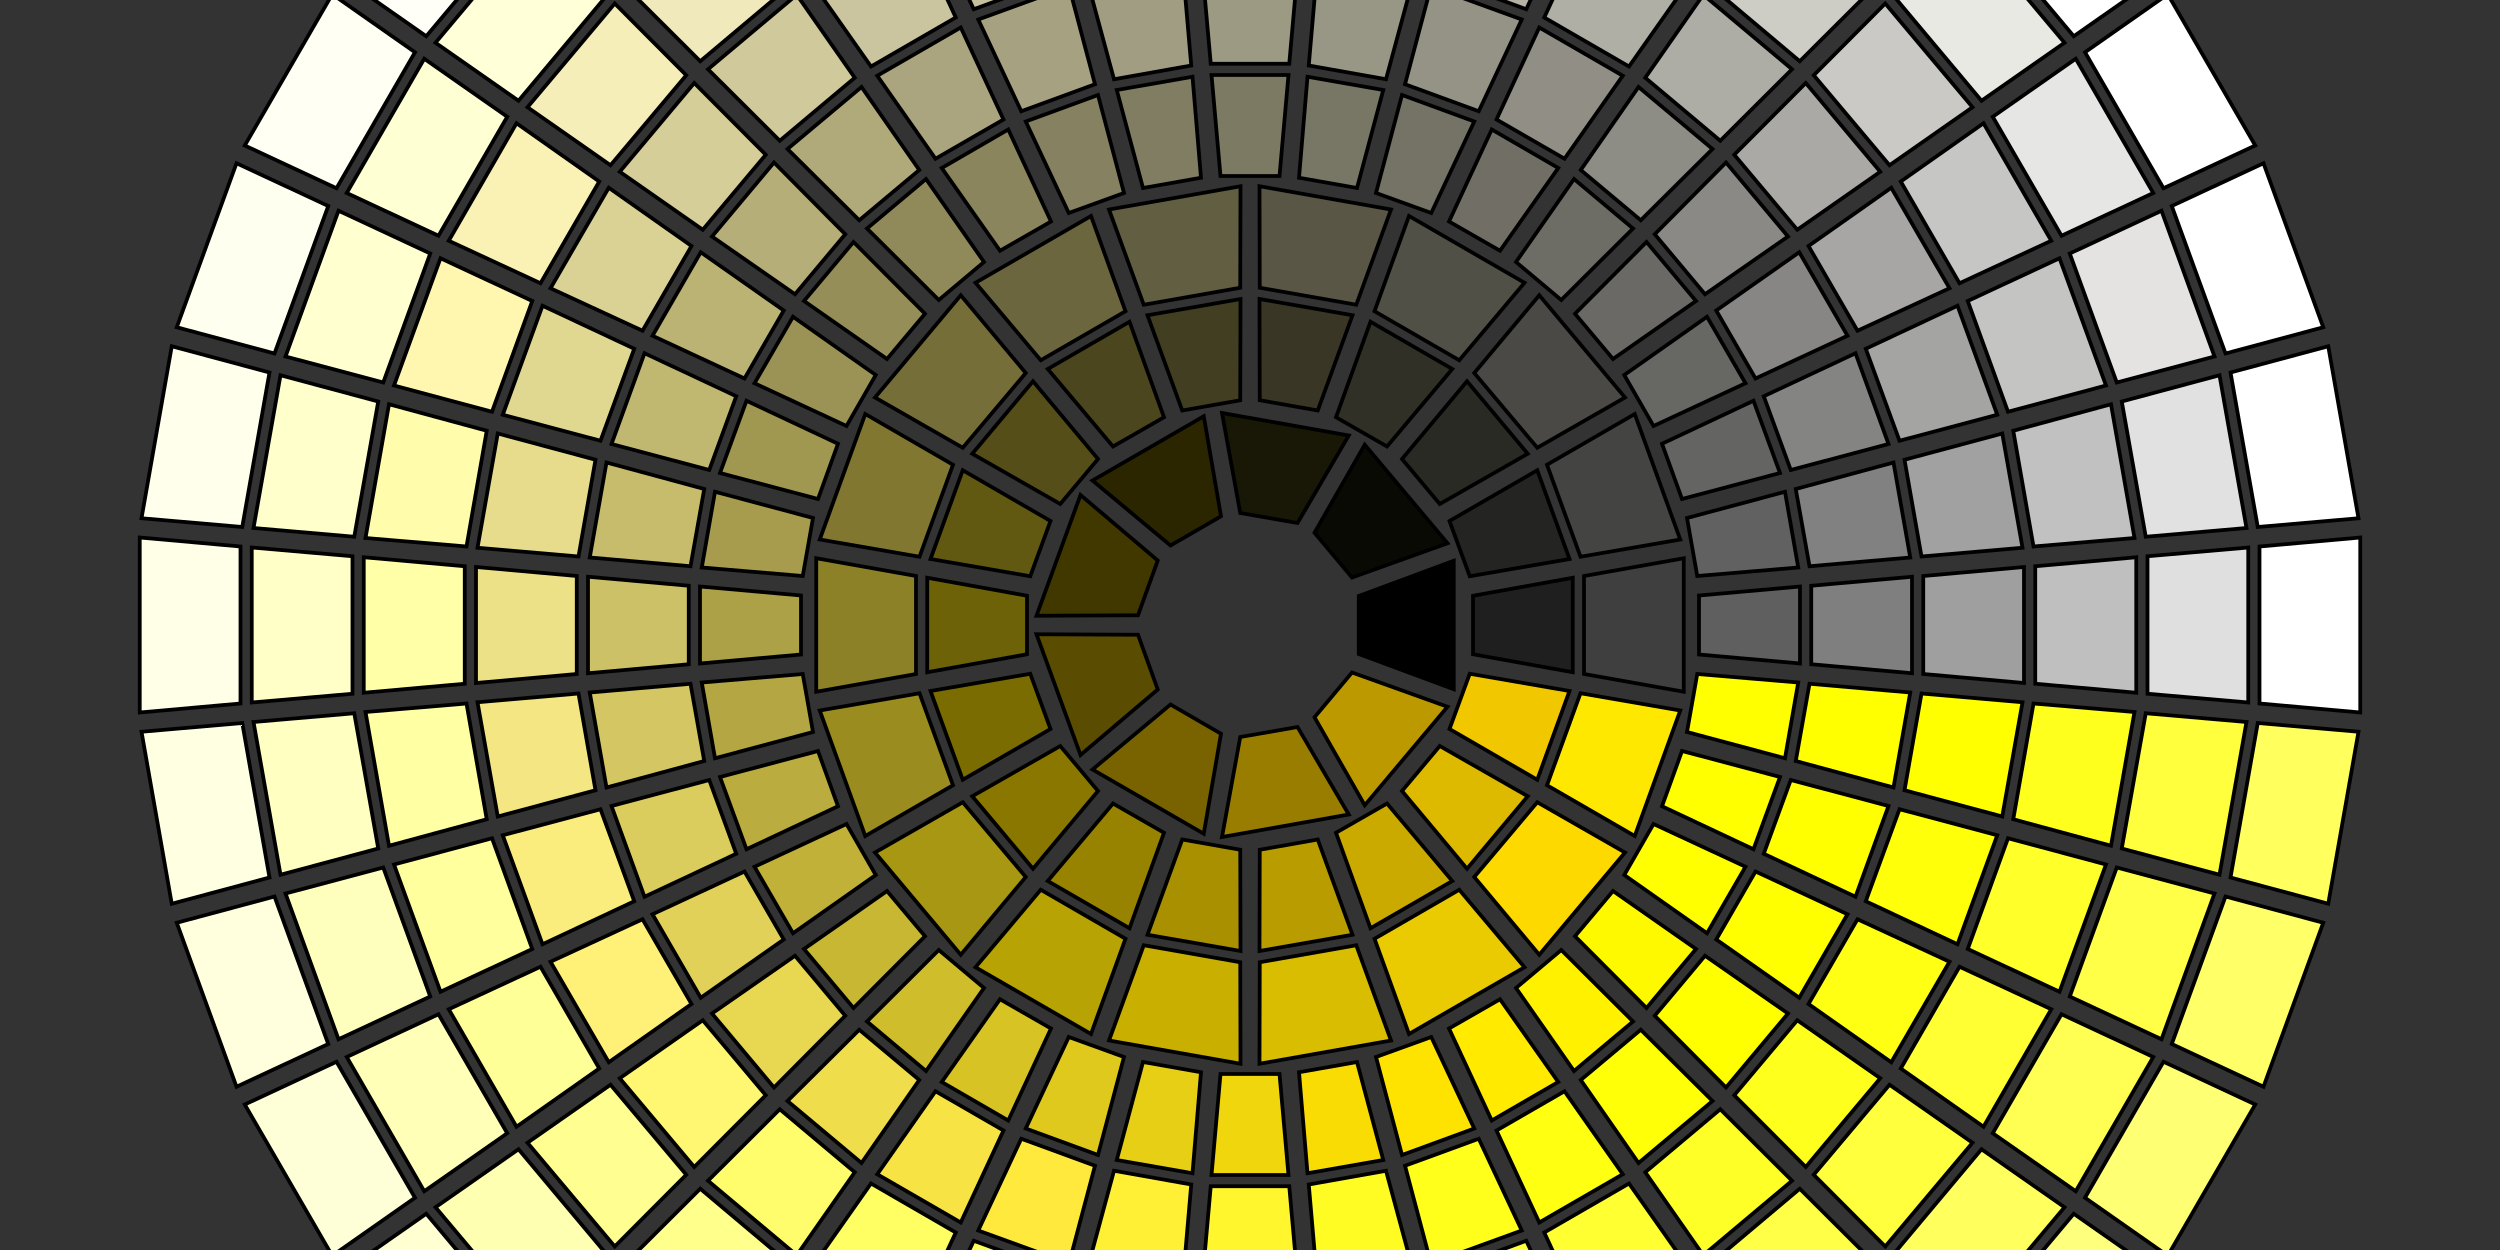 <?xml version="1.0" encoding="UTF-8"?>
<!DOCTYPE svg PUBLIC "-//W3C//DTD SVG 1.1//EN" "http://www.w3.org/Graphics/SVG/1.1/DTD/svg11.dtd">
<svg xmlns="http://www.w3.org/2000/svg" xml:space="preserve" width="100mm" height="50mm" viewBox="0 0 100 50" style="shape-rendering:geometricPrecision; text-rendering:geometricPrecision; image-rendering:optimizeQuality; fill-rule:evenodd; clip-rule:evenodd">
 <rect x="0" y="0" width="100" height="50" fill="#333333" stroke="none"/>
 <defs>
  <style type="text/css">
   <![CDATA[
    svg { background-color: #C0C0C0; }
    .normal { fill: none; stroke: #000000; stroke-width: 0.04mm; }
    .line { stroke: #000000; stroke-width: 0.04mm; }
   ]]>
  </style>
 </defs>
 <g id="robotplanet">
  <polygon points="57.9,28.27 54.08,26.9 52.58,28.69 54.59,32.21" class="normal" style="fill: #BD9900" />
  <polygon points="53.95,32.58 51.9,29.08 49.61,29.48 48.88,33.48" class="normal" style="fill: #997D00" />
  <polygon points="48.15,33.35 48.84,29.35 46.82,28.18 43.7,30.78" class="normal" style="fill: #786300" />
  <polygon points="43.22,30.2 46.31,27.58 45.52,25.39 41.46,25.37" class="normal" style="fill: #5A4C00" />
  <polygon points="41.46,24.63 45.52,24.61 46.31,22.42 43.22,19.8" class="normal" style="fill: #413800" />
  <polygon points="43.7,19.22 46.82,21.82 48.84,20.65 48.15,16.65" class="normal" style="fill: #2B2600" />
  <polygon points="48.88,16.52 49.61,20.52 51.9,20.92 53.95,17.42" class="normal" style="fill: #191705" />
  <polygon points="54.59,17.79 52.58,21.31 54.08,23.1 57.9,21.73" class="normal" style="fill: #0A0A05" />
  <polygon points="58.15,22.43 54.35,23.84 54.35,26.16 58.15,27.57" class="normal" style="fill: #000000" />
  <polygon points="62.78,27.64 58.79,26.95 57.98,29.16 61.49,31.19" class="normal" style="fill: #F1C800" />
  <polygon points="61.11,31.85 57.59,29.84 56.08,31.64 58.68,34.75" class="normal" style="fill: #DDB900" />
  <polygon points="58.09,35.24 55.48,32.14 53.44,33.31 54.82,37.13" class="normal" style="fill: #CBAA00" />
  <polygon points="54.1,37.39 52.71,33.58 50.39,33.99 50.38,38.04" class="normal" style="fill: #B99D00" />
  <polygon points="49.62,38.04 49.61,33.99 47.29,33.58 45.9,37.39" class="normal" style="fill: #A89000" />
  <polygon points="45.18,37.13 46.56,33.31 44.52,32.14 41.91,35.24" class="normal" style="fill: #988300" />
  <polygon points="41.32,34.75 43.92,31.64 42.41,29.84 38.89,31.85" class="normal" style="fill: #897700" />
  <polygon points="38.51,31.19 42.02,29.16 41.21,26.95 37.22,27.64" class="normal" style="fill: #7A6C00" />
  <polygon points="37.09,26.89 41.08,26.17 41.08,23.83 37.09,23.11" class="normal" style="fill: #6D6208" />
  <polygon points="37.22,22.36 41.21,23.05 42.02,20.84 38.51,18.81" class="normal" style="fill: #615811" />
  <polygon points="38.89,18.15 42.41,20.16 43.92,18.36 41.32,15.25" class="normal" style="fill: #554E18" />
  <polygon points="41.91,14.76 44.52,17.86 46.56,16.69 45.18,12.87" class="normal" style="fill: #4B461E" />
  <polygon points="45.9,12.61 47.29,16.42 49.61,16.01 49.62,11.96" class="normal" style="fill: #413E22" />
  <polygon points="50.38,11.96 50.39,16.01 52.71,16.42 54.1,12.61" class="normal" style="fill: #393625" />
  <polygon points="54.82,12.87 53.44,16.69 55.48,17.86 58.09,14.76" class="normal" style="fill: #313026" />
  <polygon points="58.68,15.25 56.08,18.36 57.59,20.16 61.11,18.15" class="normal" style="fill: #2A2A25" />
  <polygon points="61.49,18.81 57.98,20.84 58.79,23.05 62.78,22.36" class="normal" style="fill: #242423" />
  <polygon points="62.91,23.11 58.92,23.83 58.92,26.17 62.91,26.89" class="normal" style="fill: #1F1F1F" />
  <polygon points="67.21,28.42 63.22,27.73 61.88,31.41 65.39,33.44" class="normal" style="fill: #FFE800" />
  <polygon points="65,34.1 61.49,32.09 58.97,35.08 61.57,38.19" class="normal" style="fill: #FDD900" />
  <polygon points="60.98,38.69 58.37,35.59 54.98,37.55 56.36,41.36" class="normal" style="fill: #EACA00" />
  <polygon points="55.64,41.62 54.25,37.81 50.39,38.49 50.38,42.55" class="normal" style="fill: #D8BD00" />
  <polygon points="49.62,42.55 49.61,38.49 45.75,37.81 44.36,41.62" class="normal" style="fill: #C8AF00" />
  <polygon points="43.64,41.36 45.02,37.55 41.63,35.59 39.02,38.69" class="normal" style="fill: #B8A304" />
  <polygon points="38.43,38.19 41.03,35.08 38.51,32.09 35,34.1" class="normal" style="fill: #A89712" />
  <polygon points="34.61,33.44 38.12,31.41 36.78,27.73 32.79,28.42" class="normal" style="fill: #9A8C1E" />
  <polygon points="32.65,27.67 36.64,26.96 36.64,23.04 32.65,22.33" class="normal" style="fill: #8D8128" />
  <polygon points="32.79,21.58 36.78,22.27 38.12,18.59 34.61,16.56" class="normal" style="fill: #817731" />
  <polygon points="35,15.9 38.51,17.91 41.03,14.92 38.43,11.81" class="normal" style="fill: #756E38" />
  <polygon points="39.02,11.31 41.63,14.41 45.02,12.45 43.64,8.64" class="normal" style="fill: #6B663E" />
  <polygon points="44.36,8.38 45.75,12.19 49.61,11.51 49.62,7.45" class="normal" style="fill: #615E42" />
  <polygon points="50.38,7.45 50.39,11.51 54.25,12.19 55.64,8.38" class="normal" style="fill: #595645" />
  <polygon points="56.36,8.64 54.98,12.45 58.37,14.41 60.98,11.31" class="normal" style="fill: #515046" />
  <polygon points="61.57,11.81 58.97,14.92 61.49,17.91 65,15.9" class="normal" style="fill: #4A4945" />
  <polygon points="65.39,16.56 61.88,18.59 63.22,22.27 67.21,21.58" class="normal" style="fill: #444443" />
  <polygon points="67.35,22.33 63.36,23.04 63.36,26.96 67.35,27.67" class="normal" style="fill: #3F3F3F" />
  <polygon points="71.93,27.3 67.89,26.96 67.48,29.28 71.4,30.33" class="normal" style="fill: #FFFF00" />
  <polygon points="71.2,31.08 67.28,30.04 66.48,32.25 70.14,33.97" class="normal" style="fill: #FFFF00" />
  <polygon points="69.82,34.67 66.14,32.96 64.97,35 68.28,37.33" class="normal" style="fill: #FFFF00" />
  <polygon points="67.84,37.96 64.52,35.64 63,37.45 65.86,40.32" class="normal" style="fill: #FFF900" />
  <polygon points="65.32,40.86 62.45,38 60.64,39.52 62.96,42.84" class="normal" style="fill: #FFF100" />
  <polygon points="62.33,43.28 60,39.97 57.96,41.14 59.67,44.82" class="normal" style="fill: #FFEA00" />
  <polygon points="58.97,45.14 57.25,41.48 55.04,42.28 56.08,46.2" class="normal" style="fill: #FFE300" />
  <polygon points="55.33,46.4 54.28,42.48 51.96,42.89 52.3,46.93" class="normal" style="fill: #F8DC04" />
  <polygon points="51.54,47 51.18,42.96 48.82,42.96 48.46,47" class="normal" style="fill: #F0D60D" />
  <polygon points="47.7,46.93 48.04,42.89 45.72,42.48 44.67,46.4" class="normal" style="fill: #E7CF15" />
  <polygon points="43.92,46.2 44.96,42.28 42.75,41.48 41.03,45.14" class="normal" style="fill: #DFC91D" />
  <polygon points="40.33,44.82 42.04,41.14 40,39.97 37.67,43.28" class="normal" style="fill: #D7C324" />
  <polygon points="37.04,42.84 39.36,39.52 37.55,38 34.68,40.86" class="normal" style="fill: #D0BD2B" />
  <polygon points="34.14,40.32 37,37.45 35.48,35.64 32.16,37.96" class="normal" style="fill: #C8B732" />
  <polygon points="31.72,37.33 35.03,35 33.86,32.96 30.18,34.67" class="normal" style="fill: #C1B138" />
  <polygon points="29.86,33.97 33.52,32.25 32.72,30.04 28.8,31.08" class="normal" style="fill: #BAAC3E" />
  <polygon points="28.6,30.33 32.52,29.28 32.11,26.96 28.07,27.3" class="normal" style="fill: #B3A643" />
  <polygon points="28,26.54 32.04,26.18 32.04,23.82 28,23.46" class="normal" style="fill: #ADA148" />
  <polygon points="28.07,22.7 32.11,23.04 32.52,20.72 28.6,19.67" class="normal" style="fill: #A79C4D" />
  <polygon points="28.8,18.92 32.72,19.96 33.52,17.75 29.86,16.03" class="normal" style="fill: #A09751" />
  <polygon points="30.18,15.33 33.86,17.04 35.03,15 31.72,12.67" class="normal" style="fill: #9B9355" />
  <polygon points="32.16,12.04 35.48,14.36 37,12.55 34.14,9.68" class="normal" style="fill: #958E58" />
  <polygon points="34.68,9.14 37.55,12 39.36,10.48 37.04,7.16" class="normal" style="fill: #908A5B" />
  <polygon points="37.67,6.72 40,10.03 42.04,8.86 40.33,5.18" class="normal" style="fill: #8B855E" />
  <polygon points="41.03,4.86 42.75,8.52 44.96,7.72 43.92,3.8" class="normal" style="fill: #868160" />
  <polygon points="44.67,3.6 45.72,7.52 48.04,7.11 47.7,3.07" class="normal" style="fill: #817D62" />
  <polygon points="48.46,3 48.82,7.04 51.18,7.04 51.54,3" class="normal" style="fill: #7D7A63" />
  <polygon points="52.3,3.07 51.96,7.11 54.28,7.52 55.33,3.6" class="normal" style="fill: #787664" />
  <polygon points="56.08,3.8 55.04,7.72 57.25,8.52 58.97,4.86" class="normal" style="fill: #747365" />
  <polygon points="59.67,5.18 57.96,8.86 60,10.03 62.33,6.72" class="normal" style="fill: #716F65" />
  <polygon points="62.96,7.16 60.64,10.48 62.45,12 65.32,9.14" class="normal" style="fill: #6D6C65" />
  <polygon points="65.86,9.68 63,12.55 64.52,14.36 67.84,12.04" class="normal" style="fill: #6A6965" />
  <polygon points="68.28,12.67 64.97,15 66.14,17.04 69.82,15.33" class="normal" style="fill: #676764" />
  <polygon points="70.14,16.03 66.48,17.75 67.28,19.96 71.2,18.92" class="normal" style="fill: #646463" />
  <polygon points="71.4,19.67 67.48,20.72 67.89,23.04 71.93,22.7" class="normal" style="fill: #616161" />
  <polygon points="72,23.46 67.96,23.82 67.96,26.18 72,26.54" class="normal" style="fill: #5F5F5F" />
  <polygon points="76.41,27.7 72.38,27.35 71.83,30.44 75.74,31.5" class="normal" style="fill: #FFFF00" />
  <polygon points="75.54,32.24 71.63,31.2 70.55,34.15 74.22,35.87" class="normal" style="fill: #FFFF00" />
  <polygon points="73.9,36.57 70.22,34.86 68.65,37.58 71.97,39.91" class="normal" style="fill: #FFFF00" />
  <polygon points="71.52,40.54 68.2,38.23 66.19,40.63 69.04,43.5" class="normal" style="fill: #FFFF00" />
  <polygon points="68.5,44.04 65.63,41.19 63.23,43.2 65.54,46.52" class="normal" style="fill: #FFFF08" />
  <polygon points="64.91,46.97 62.58,43.65 59.86,45.22 61.57,48.9" class="normal" style="fill: #FFFF12" />
  <polygon points="60.87,49.22 59.15,45.55 56.2,46.63 57.24,50.54" class="normal" style="fill: #FFFF1B" />
  <polygon points="56.5,50.74 55.44,46.83 52.35,47.38 52.7,51.41" class="normal" style="fill: #FFFC24" />
  <polygon points="51.93,51.48 51.57,47.45 48.43,47.45 48.07,51.48" class="normal" style="fill: #FFF62D" />
  <polygon points="47.3,51.41 47.65,47.38 44.56,46.83 43.5,50.74" class="normal" style="fill: #FFEF35" />
  <polygon points="42.76,50.54 43.8,46.63 40.85,45.55 39.13,49.22" class="normal" style="fill: #FFE93D" />
  <polygon points="38.43,48.9 40.14,45.22 37.42,43.65 35.09,46.97" class="normal" style="fill: #F7E344" />
  <polygon points="34.46,46.52 36.77,43.2 34.37,41.19 31.5,44.04" class="normal" style="fill: #F0DD4B" />
  <polygon points="30.96,43.5 33.81,40.63 31.8,38.23 28.48,40.54" class="normal" style="fill: #E8D751" />
  <polygon points="28.03,39.91 31.35,37.58 29.78,34.86 26.1,36.57" class="normal" style="fill: #E1D158" />
  <polygon points="25.78,35.87 29.45,34.15 28.37,31.2 24.46,32.24" class="normal" style="fill: #DACC5D" />
  <polygon points="24.26,31.5 28.17,30.44 27.62,27.35 23.59,27.7" class="normal" style="fill: #D3C663" />
  <polygon points="23.52,26.93 27.55,26.57 27.55,23.43 23.52,23.07" class="normal" style="fill: #CDC168" />
  <polygon points="23.59,22.3 27.62,22.65 28.17,19.56 24.26,18.5" class="normal" style="fill: #C6BC6C" />
  <polygon points="24.46,17.76 28.37,18.8 29.45,15.85 25.78,14.13" class="normal" style="fill: #C0B771" />
  <polygon points="26.1,13.43 29.78,15.14 31.35,12.42 28.03,10.09" class="normal" style="fill: #BBB374" />
  <polygon points="28.48,9.46 31.8,11.77 33.81,9.37 30.96,6.5" class="normal" style="fill: #B5AE78" />
  <polygon points="31.5,5.96 34.37,8.81 36.77,6.8 34.46,3.48" class="normal" style="fill: #B0AA7B" />
  <polygon points="35.09,3.03 37.42,6.35 40.14,4.78 38.43,1.1" class="normal" style="fill: #AAA57E" />
  <polygon points="39.13,0.78 40.85,4.45 43.8,3.37 42.76,-0.54" class="normal" style="fill: #A6A180" />
  <polygon points="43.5,-0.74 44.56,3.17 47.65,2.62 47.3,-1.41" class="normal" style="fill: #A19D82" />
  <polygon points="48.07,-1.48 48.43,2.55 51.57,2.55 51.93,-1.48" class="normal" style="fill: #9C9A83" />
  <polygon points="52.7,-1.41 52.35,2.62 55.44,3.17 56.5,-0.74" class="normal" style="fill: #989684" />
  <polygon points="57.24,-0.54 56.2,3.37 59.15,4.45 60.87,0.78" class="normal" style="fill: #949385" />
  <polygon points="61.57,1.1 59.86,4.78 62.58,6.35 64.91,3.03" class="normal" style="fill: #918F85" />
  <polygon points="65.54,3.48 63.23,6.8 65.63,8.81 68.5,5.96" class="normal" style="fill: #8D8C85" />
  <polygon points="69.04,6.5 66.19,9.37 68.2,11.77 71.52,9.46" class="normal" style="fill: #8A8985" />
  <polygon points="71.97,10.09 68.65,12.42 70.22,15.14 73.9,13.43" class="normal" style="fill: #878684" />
  <polygon points="74.22,14.13 70.55,15.85 71.63,18.8 75.54,17.76" class="normal" style="fill: #848483" />
  <polygon points="75.74,18.5 71.83,19.56 72.38,22.65 76.41,22.3" class="normal" style="fill: #818181" />
  <polygon points="76.48,23.07 72.45,23.43 72.45,26.57 76.48,26.93" class="normal" style="fill: #7F7F7F" />
  <polygon points="80.9,28.09 76.86,27.74 76.18,31.61 80.09,32.66" class="normal" style="fill: #FFFF00" />
  <polygon points="79.89,33.41 75.98,32.37 74.63,36.05 78.3,37.77" class="normal" style="fill: #FFFF09" />
  <polygon points="77.98,38.47 74.3,36.77 72.34,40.16 75.65,42.49" class="normal" style="fill: #FFFF14" />
  <polygon points="75.21,43.13 71.89,40.81 69.37,43.81 72.23,46.68" class="normal" style="fill: #FFFF1E" />
  <polygon points="71.68,47.23 68.81,44.37 65.81,46.89 68.13,50.21" class="normal" style="fill: #FFFF28" />
  <polygon points="67.49,50.65 65.16,47.34 61.77,49.3 63.47,52.98" class="normal" style="fill: #FFFF32" />
  <polygon points="62.77,53.3 61.05,49.63 57.37,50.98 58.41,54.89" class="normal" style="fill: #FFFF3B" />
  <polygon points="57.66,55.09 56.61,51.18 52.74,51.86 53.09,55.9" class="normal" style="fill: #FFFF44" />
  <polygon points="52.32,55.96 51.96,51.93 48.04,51.93 47.68,55.96" class="normal" style="fill: #FFFF4D" />
  <polygon points="46.91,55.9 47.26,51.86 43.39,51.18 42.34,55.09" class="normal" style="fill: #FFFF55" />
  <polygon points="41.59,54.89 42.63,50.98 38.95,49.63 37.23,53.3" class="normal" style="fill: #FFFF5C" />
  <polygon points="36.53,52.98 38.23,49.3 34.84,47.34 32.51,50.65" class="normal" style="fill: #FFFF64" />
  <polygon points="31.87,50.21 34.19,46.89 31.19,44.37 28.32,47.23" class="normal" style="fill: #FFFD6B" />
  <polygon points="27.77,46.68 30.63,43.81 28.11,40.81 24.79,43.13" class="normal" style="fill: #FFF771" />
  <polygon points="24.35,42.49 27.66,40.16 25.7,36.77 22.02,38.47" class="normal" style="fill: #FFF178" />
  <polygon points="21.7,37.77 25.37,36.05 24.02,32.37 20.11,33.41" class="normal" style="fill: #FAEC7D" />
  <polygon points="19.91,32.66 23.82,31.61 23.14,27.74 19.1,28.09" class="normal" style="fill: #F3E683" />
  <polygon points="19.04,27.32 23.07,26.96 23.07,23.04 19.04,22.68" class="normal" style="fill: #EDE188" />
  <polygon points="19.1,21.91 23.14,22.26 23.82,18.39 19.91,17.34" class="normal" style="fill: #E6DC8C" />
  <polygon points="20.11,16.59 24.02,17.63 25.37,13.95 21.7,12.23" class="normal" style="fill: #E0D791" />
  <polygon points="22.02,11.53 25.7,13.23 27.66,9.84 24.35,7.51" class="normal" style="fill: #DAD294" />
  <polygon points="24.79,6.87 28.11,9.19 30.63,6.19 27.77,3.32" class="normal" style="fill: #D5CE98" />
  <polygon points="28.32,2.77 31.19,5.63 34.19,3.11 31.87,-0.21" class="normal" style="fill: #CFC99B" />
  <polygon points="32.51,-0.65 34.84,2.66 38.23,0.7 36.53,-2.98" class="normal" style="fill: #CAC59E" />
  <polygon points="37.23,-3.3 38.95,0.37 42.63,-0.98 41.59,-4.89" class="normal" style="fill: #C5C1A0" />
  <polygon points="42.34,-5.09 43.39,-1.18 47.26,-1.86 46.91,-5.9" class="normal" style="fill: #C1BDA2" />
  <polygon points="47.68,-5.96 48.04,-1.93 51.96,-1.93 52.32,-5.96" class="normal" style="fill: #BCB9A3" />
  <polygon points="53.09,-5.9 52.74,-1.86 56.61,-1.18 57.66,-5.09" class="normal" style="fill: #B8B6A4" />
  <polygon points="58.41,-4.89 57.37,-0.98 61.05,0.37 62.77,-3.3" class="normal" style="fill: #B4B2A5" />
  <polygon points="63.47,-2.98 61.77,0.7 65.16,2.66 67.49,-0.65" class="normal" style="fill: #B0AFA5" />
  <polygon points="68.13,-0.21 65.81,3.11 68.81,5.63 71.68,2.77" class="normal" style="fill: #ADACA5" />
  <polygon points="72.23,3.32 69.37,6.19 71.89,9.19 75.21,6.87" class="normal" style="fill: #AAA9A5" />
  <polygon points="75.65,7.51 72.34,9.84 74.3,13.23 77.98,11.53" class="normal" style="fill: #A7A6A4" />
  <polygon points="78.3,12.23 74.63,13.95 75.98,17.63 79.89,16.59" class="normal" style="fill: #A4A4A3" />
  <polygon points="80.09,17.34 76.18,18.39 76.86,22.26 80.9,21.91" class="normal" style="fill: #A1A1A1" />
  <polygon points="80.96,22.68 76.93,23.04 76.93,26.96 80.96,27.32" class="normal" style="fill: #9F9F9F" />
  <polygon points="85.38,28.48 81.34,28.14 80.53,32.77 84.44,33.83" class="normal" style="fill: #FFFF1D" />
  <polygon points="84.24,34.58 80.32,33.53 78.71,37.96 82.38,39.67" class="normal" style="fill: #FFFF29" />
  <polygon points="82.05,40.37 78.38,38.67 76.03,42.74 79.34,45.07" class="normal" style="fill: #FFFF33" />
  <polygon points="78.9,45.71 75.58,43.39 72.55,46.99 75.41,49.86" class="normal" style="fill: #FFFF3E" />
  <polygon points="74.86,50.41 71.99,47.55 68.39,50.58 70.71,53.9" class="normal" style="fill: #FFFF48" />
  <polygon points="70.07,54.34 67.74,51.03 63.67,53.38 65.37,57.05" class="normal" style="fill: #FFFF52" />
  <polygon points="64.67,57.38 62.96,53.71 58.53,55.32 59.58,59.24" class="normal" style="fill: #FFFF5B" />
  <polygon points="58.83,59.44 57.77,55.53 53.14,56.34 53.48,60.38" class="normal" style="fill: #FFFF64" />
  <polygon points="52.71,60.45 52.35,56.41 47.65,56.41 47.29,60.45" class="normal" style="fill: #FFFF6C" />
  <polygon points="46.52,60.38 46.86,56.34 42.23,55.53 41.17,59.44" class="normal" style="fill: #FFFF75" />
  <polygon points="40.42,59.24 41.47,55.32 37.04,53.71 35.33,57.38" class="normal" style="fill: #FFFF7C" />
  <polygon points="34.63,57.05 36.33,53.38 32.26,51.03 29.93,54.34" class="normal" style="fill: #FFFF84" />
  <polygon points="29.29,53.9 31.61,50.58 28.01,47.55 25.14,50.41" class="normal" style="fill: #FFFF8B" />
  <polygon points="24.59,49.86 27.45,46.99 24.42,43.39 21.1,45.71" class="normal" style="fill: #FFFF91" />
  <polygon points="20.66,45.07 23.97,42.74 21.62,38.67 17.95,40.37" class="normal" style="fill: #FFFF97" />
  <polygon points="17.62,39.67 21.29,37.96 19.68,33.53 15.76,34.58" class="normal" style="fill: #FFFF9D" />
  <polygon points="15.56,33.83 19.47,32.77 18.66,28.14 14.62,28.48" class="normal" style="fill: #FFFFA3" />
  <polygon points="14.55,27.71 18.59,27.35 18.59,22.65 14.55,22.29" class="normal" style="fill: #FFFFA8" />
  <polygon points="14.62,21.52 18.66,21.86 19.47,17.23 15.56,16.17" class="normal" style="fill: #FFFCAC" />
  <polygon points="15.76,15.42 19.68,16.47 21.29,12.04 17.62,10.33" class="normal" style="fill: #FFF7B0" />
  <polygon points="17.95,9.63 21.62,11.33 23.97,7.26 20.66,4.93" class="normal" style="fill: #FAF2B4" />
  <polygon points="21.1,4.29 24.42,6.61 27.45,3.01 24.59,0.14" class="normal" style="fill: #F5EEB8" />
  <polygon points="25.14,-0.41 28.01,2.45 31.61,-0.58 29.29,-3.9" class="normal" style="fill: #EFE9BB" />
  <polygon points="29.93,-4.34 32.26,-1.03 36.33,-3.38 34.63,-7.05" class="normal" style="fill: #EAE5BD" />
  <polygon points="35.33,-7.38 37.04,-3.71 41.47,-5.32 40.42,-9.24" class="normal" style="fill: #E5E1C0" />
  <polygon points="41.17,-9.44 42.23,-5.53 46.86,-6.34 46.52,-10.38" class="normal" style="fill: #E1DDC2" />
  <polygon points="47.29,-10.45 47.65,-6.41 52.35,-6.41 52.71,-10.45" class="normal" style="fill: #DCD9C3" />
  <polygon points="53.48,-10.38 53.14,-6.34 57.77,-5.53 58.83,-9.44" class="normal" style="fill: #D8D6C4" />
  <polygon points="59.58,-9.24 58.53,-5.32 62.96,-3.71 64.67,-7.38" class="normal" style="fill: #D4D2C5" />
  <polygon points="65.37,-7.05 63.67,-3.38 67.74,-1.03 70.07,-4.34" class="normal" style="fill: #D0CFC5" />
  <polygon points="70.71,-3.9 68.39,-0.58 71.99,2.45 74.86,-0.41" class="normal" style="fill: #CDCCC5" />
  <polygon points="75.41,0.14 72.55,3.01 75.58,6.61 78.9,4.29" class="normal" style="fill: #CAC9C5" />
  <polygon points="79.34,4.93 76.03,7.26 78.38,11.33 82.05,9.63" class="normal" style="fill: #C6C6C4" />
  <polygon points="82.38,10.33 78.71,12.04 80.32,16.47 84.24,15.42" class="normal" style="fill: #C4C4C2" />
  <polygon points="84.44,16.17 80.53,17.23 81.34,21.86 85.38,21.52" class="normal" style="fill: #C1C1C1" />
  <polygon points="85.45,22.29 81.41,22.65 81.41,27.35 85.45,27.71" class="normal" style="fill: #BFBFBF" />
  <polygon points="89.86,28.88 85.83,28.53 84.87,33.94 88.78,34.99" class="normal" style="fill: #FFFF3D" />
  <polygon points="88.58,35.74 84.67,34.7 82.79,39.86 86.46,41.57" class="normal" style="fill: #FFFF48" />
  <polygon points="86.13,42.28 82.46,40.57 79.71,45.33 83.03,47.65" class="normal" style="fill: #FFFF53" />
  <polygon points="82.58,48.29 79.26,45.97 75.73,50.18 78.59,53.04" class="normal" style="fill: #FFFF5E" />
  <polygon points="78.04,53.59 75.18,50.73 70.97,54.26 73.29,57.58" class="normal" style="fill: #FFFF68" />
  <polygon points="72.65,58.03 70.33,54.71 65.57,57.46 67.28,61.13" class="normal" style="fill: #FFFF72" />
  <polygon points="66.57,61.46 64.86,57.79 59.7,59.67 60.74,63.58" class="normal" style="fill: #FFFF7B" />
  <polygon points="59.99,63.78 58.94,59.87 53.53,60.83 53.88,64.86" class="normal" style="fill: #FFFF84" />
  <polygon points="53.1,64.93 52.75,60.9 47.25,60.9 46.9,64.93" class="normal" style="fill: #FFFF8C" />
  <polygon points="46.12,64.86 46.47,60.83 41.06,59.87 40.01,63.78" class="normal" style="fill: #FFFF94" />
  <polygon points="39.26,63.58 40.3,59.67 35.14,57.79 33.43,61.46" class="normal" style="fill: #FFFF9C" />
  <polygon points="32.72,61.13 34.43,57.46 29.67,54.71 27.35,58.03" class="normal" style="fill: #FFFFA4" />
  <polygon points="26.71,57.58 29.03,54.26 24.82,50.73 21.96,53.59" class="normal" style="fill: #FFFFAB" />
  <polygon points="21.41,53.04 24.27,50.18 20.74,45.97 17.42,48.29" class="normal" style="fill: #FFFFB1" />
  <polygon points="16.97,47.65 20.29,45.33 17.54,40.57 13.87,42.28" class="normal" style="fill: #FFFFB7" />
  <polygon points="13.54,41.57 17.21,39.86 15.33,34.7 11.42,35.74" class="normal" style="fill: #FFFFBD" />
  <polygon points="11.22,34.99 15.13,33.94 14.17,28.53 10.14,28.88" class="normal" style="fill: #FFFFC2" />
  <polygon points="10.07,28.1 14.1,27.75 14.1,22.25 10.07,21.9" class="normal" style="fill: #FFFFC7" />
  <polygon points="10.14,21.12 14.17,21.47 15.13,16.06 11.22,15.01" class="normal" style="fill: #FFFFCC" />
  <polygon points="11.42,14.26 15.33,15.3 17.21,10.14 13.54,8.43" class="normal" style="fill: #FFFFD0" />
  <polygon points="13.87,7.72 17.54,9.43 20.29,4.67 16.97,2.35" class="normal" style="fill: #FFFFD4" />
  <polygon points="17.42,1.71 20.74,4.03 24.27,-0.18 21.41,-3.04" class="normal" style="fill: #FFFFD8" />
  <polygon points="21.96,-3.59 24.82,-0.73 29.03,-4.26 26.71,-7.58" class="normal" style="fill: #FFFFDB" />
  <polygon points="27.35,-8.03 29.67,-4.71 34.43,-7.46 32.72,-11.13" class="normal" style="fill: #FFFFDD" />
  <polygon points="33.43,-11.46 35.14,-7.79 40.3,-9.67 39.26,-13.58" class="normal" style="fill: #FFFFE0" />
  <polygon points="40.01,-13.78 41.06,-9.87 46.47,-10.83 46.12,-14.86" class="normal" style="fill: #FFFDE1" />
  <polygon points="46.9,-14.93 47.25,-10.9 52.75,-10.9 53.1,-14.93" class="normal" style="fill: #FCF9E3" />
  <polygon points="53.88,-14.86 53.53,-10.83 58.94,-9.87 59.99,-13.78" class="normal" style="fill: #F8F6E4" />
  <polygon points="60.74,-13.58 59.7,-9.67 64.86,-7.79 66.57,-11.46" class="normal" style="fill: #F4F2E5" />
  <polygon points="67.28,-11.13 65.57,-7.46 70.33,-4.71 72.65,-8.03" class="normal" style="fill: #F0EFE5" />
  <polygon points="73.29,-7.58 70.97,-4.26 75.18,-0.73 78.04,-3.59" class="normal" style="fill: #EDECE5" />
  <polygon points="78.59,-3.04 75.73,-0.18 79.26,4.03 82.58,1.71" class="normal" style="fill: #E9E9E4" />
  <polygon points="83.03,2.35 79.71,4.67 82.46,9.43 86.13,7.72" class="normal" style="fill: #E6E6E4" />
  <polygon points="86.46,8.43 82.79,10.14 84.67,15.3 88.58,14.26" class="normal" style="fill: #E4E3E2" />
  <polygon points="88.78,15.01 84.87,16.06 85.83,21.47 89.86,21.12" class="normal" style="fill: #E1E1E1" />
  <polygon points="89.93,21.9 85.9,22.25 85.9,27.75 89.93,28.1" class="normal" style="fill: #DFDFDF" />
  <polygon points="94.34,29.27 90.31,28.92 89.22,35.1 93.13,36.15" class="normal" style="fill: #FFFF5D" />
  <polygon points="92.93,36.91 89.02,35.86 86.87,41.76 90.54,43.47" class="normal" style="fill: #FFFF68" />
  <polygon points="90.21,44.18 86.54,42.47 83.4,47.91 86.71,50.23" class="normal" style="fill: #FFFF73" />
  <polygon points="86.27,50.87 82.95,48.55 78.91,53.36 81.78,56.23" class="normal" style="fill: #FFFF7E" />
  <polygon points="81.23,56.78 78.36,53.91 73.55,57.95 75.87,61.27" class="normal" style="fill: #FFFF88" />
  <polygon points="75.23,61.71 72.91,58.4 67.47,61.54 69.18,65.21" class="normal" style="fill: #FFFF91" />
  <polygon points="68.47,65.54 66.76,61.87 60.86,64.02 61.91,67.93" class="normal" style="fill: #FFFF9B" />
  <polygon points="61.15,68.13 60.1,64.22 53.92,65.31 54.27,69.34" class="normal" style="fill: #FFFFA4" />
  <polygon points="53.5,69.41 53.14,65.38 46.86,65.38 46.5,69.41" class="normal" style="fill: #FFFFAC" />
  <polygon points="45.73,69.34 46.08,65.31 39.9,64.22 38.85,68.13" class="normal" style="fill: #FFFFB4" />
  <polygon points="38.09,67.93 39.14,64.02 33.24,61.87 31.53,65.54" class="normal" style="fill: #FFFFBC" />
  <polygon points="30.82,65.21 32.53,61.54 27.09,58.4 24.77,61.71" class="normal" style="fill: #FFFFC3" />
  <polygon points="24.13,61.27 26.45,57.95 21.64,53.91 18.77,56.78" class="normal" style="fill: #FFFFCA" />
  <polygon points="18.22,56.23 21.09,53.36 17.05,48.55 13.73,50.87" class="normal" style="fill: #FFFFD1" />
  <polygon points="13.29,50.23 16.6,47.91 13.46,42.47 9.79,44.18" class="normal" style="fill: #FFFFD7" />
  <polygon points="9.46,43.47 13.13,41.76 10.98,35.86 7.07,36.91" class="normal" style="fill: #FFFFDD" />
  <polygon points="6.87,36.15 10.78,35.1 9.69,28.92 5.66,29.27" class="normal" style="fill: #FFFFE2" />
  <polygon points="5.59,28.5 9.62,28.14 9.62,21.86 5.59,21.5" class="normal" style="fill: #FFFFE7" />
  <polygon points="5.66,20.73 9.69,21.08 10.78,14.9 6.87,13.85" class="normal" style="fill: #FFFFEC" />
  <polygon points="7.07,13.09 10.98,14.14 13.13,8.24 9.46,6.53" class="normal" style="fill: #FFFFF0" />
  <polygon points="9.79,5.82 13.46,7.53 16.6,2.09 13.29,-0.23" class="normal" style="fill: #FFFFF4" />
  <polygon points="13.73,-0.87 17.05,1.45 21.09,-3.36 18.22,-6.23" class="normal" style="fill: #FFFFF7" />
  <polygon points="18.77,-6.78 21.64,-3.91 26.45,-7.95 24.13,-11.27" class="normal" style="fill: #FFFFFA" />
  <polygon points="24.77,-11.71 27.09,-8.4 32.53,-11.54 30.82,-15.21" class="normal" style="fill: #FFFFFD" />
  <polygon points="31.53,-15.54 33.24,-11.87 39.14,-14.02 38.09,-17.93" class="normal" style="fill: #FFFFFF" />
  <polygon points="38.85,-18.13 39.9,-14.22 46.08,-15.31 45.73,-19.34" class="normal" style="fill: #FFFFFF" />
  <polygon points="46.5,-19.41 46.86,-15.38 53.14,-15.38 53.5,-19.41" class="normal" style="fill: #FFFFFF" />
  <polygon points="54.27,-19.34 53.92,-15.31 60.1,-14.22 61.15,-18.13" class="normal" style="fill: #FFFFFF" />
  <polygon points="61.91,-17.93 60.86,-14.02 66.76,-11.87 68.47,-15.54" class="normal" style="fill: #FFFFFF" />
  <polygon points="69.18,-15.21 67.47,-11.54 72.91,-8.4 75.23,-11.71" class="normal" style="fill: #FFFFFF" />
  <polygon points="75.87,-11.27 73.55,-7.95 78.36,-3.91 81.23,-6.78" class="normal" style="fill: #FFFFFF" />
  <polygon points="81.78,-6.23 78.91,-3.36 82.95,1.45 86.27,-0.87" class="normal" style="fill: #FFFFFF" />
  <polygon points="86.71,-0.23 83.4,2.09 86.54,7.53 90.21,5.82" class="normal" style="fill: #FFFFFF" />
  <polygon points="90.54,6.53 86.87,8.24 89.02,14.14 92.93,13.09" class="normal" style="fill: #FFFFFF" />
  <polygon points="93.13,13.85 89.22,14.9 90.31,21.08 94.34,20.73" class="normal" style="fill: #FFFFFF" />
  <polygon points="94.41,21.5 90.38,21.86 90.38,28.14 94.41,28.5" class="normal" style="fill: #FFFFFF" />
 </g>
</svg>
